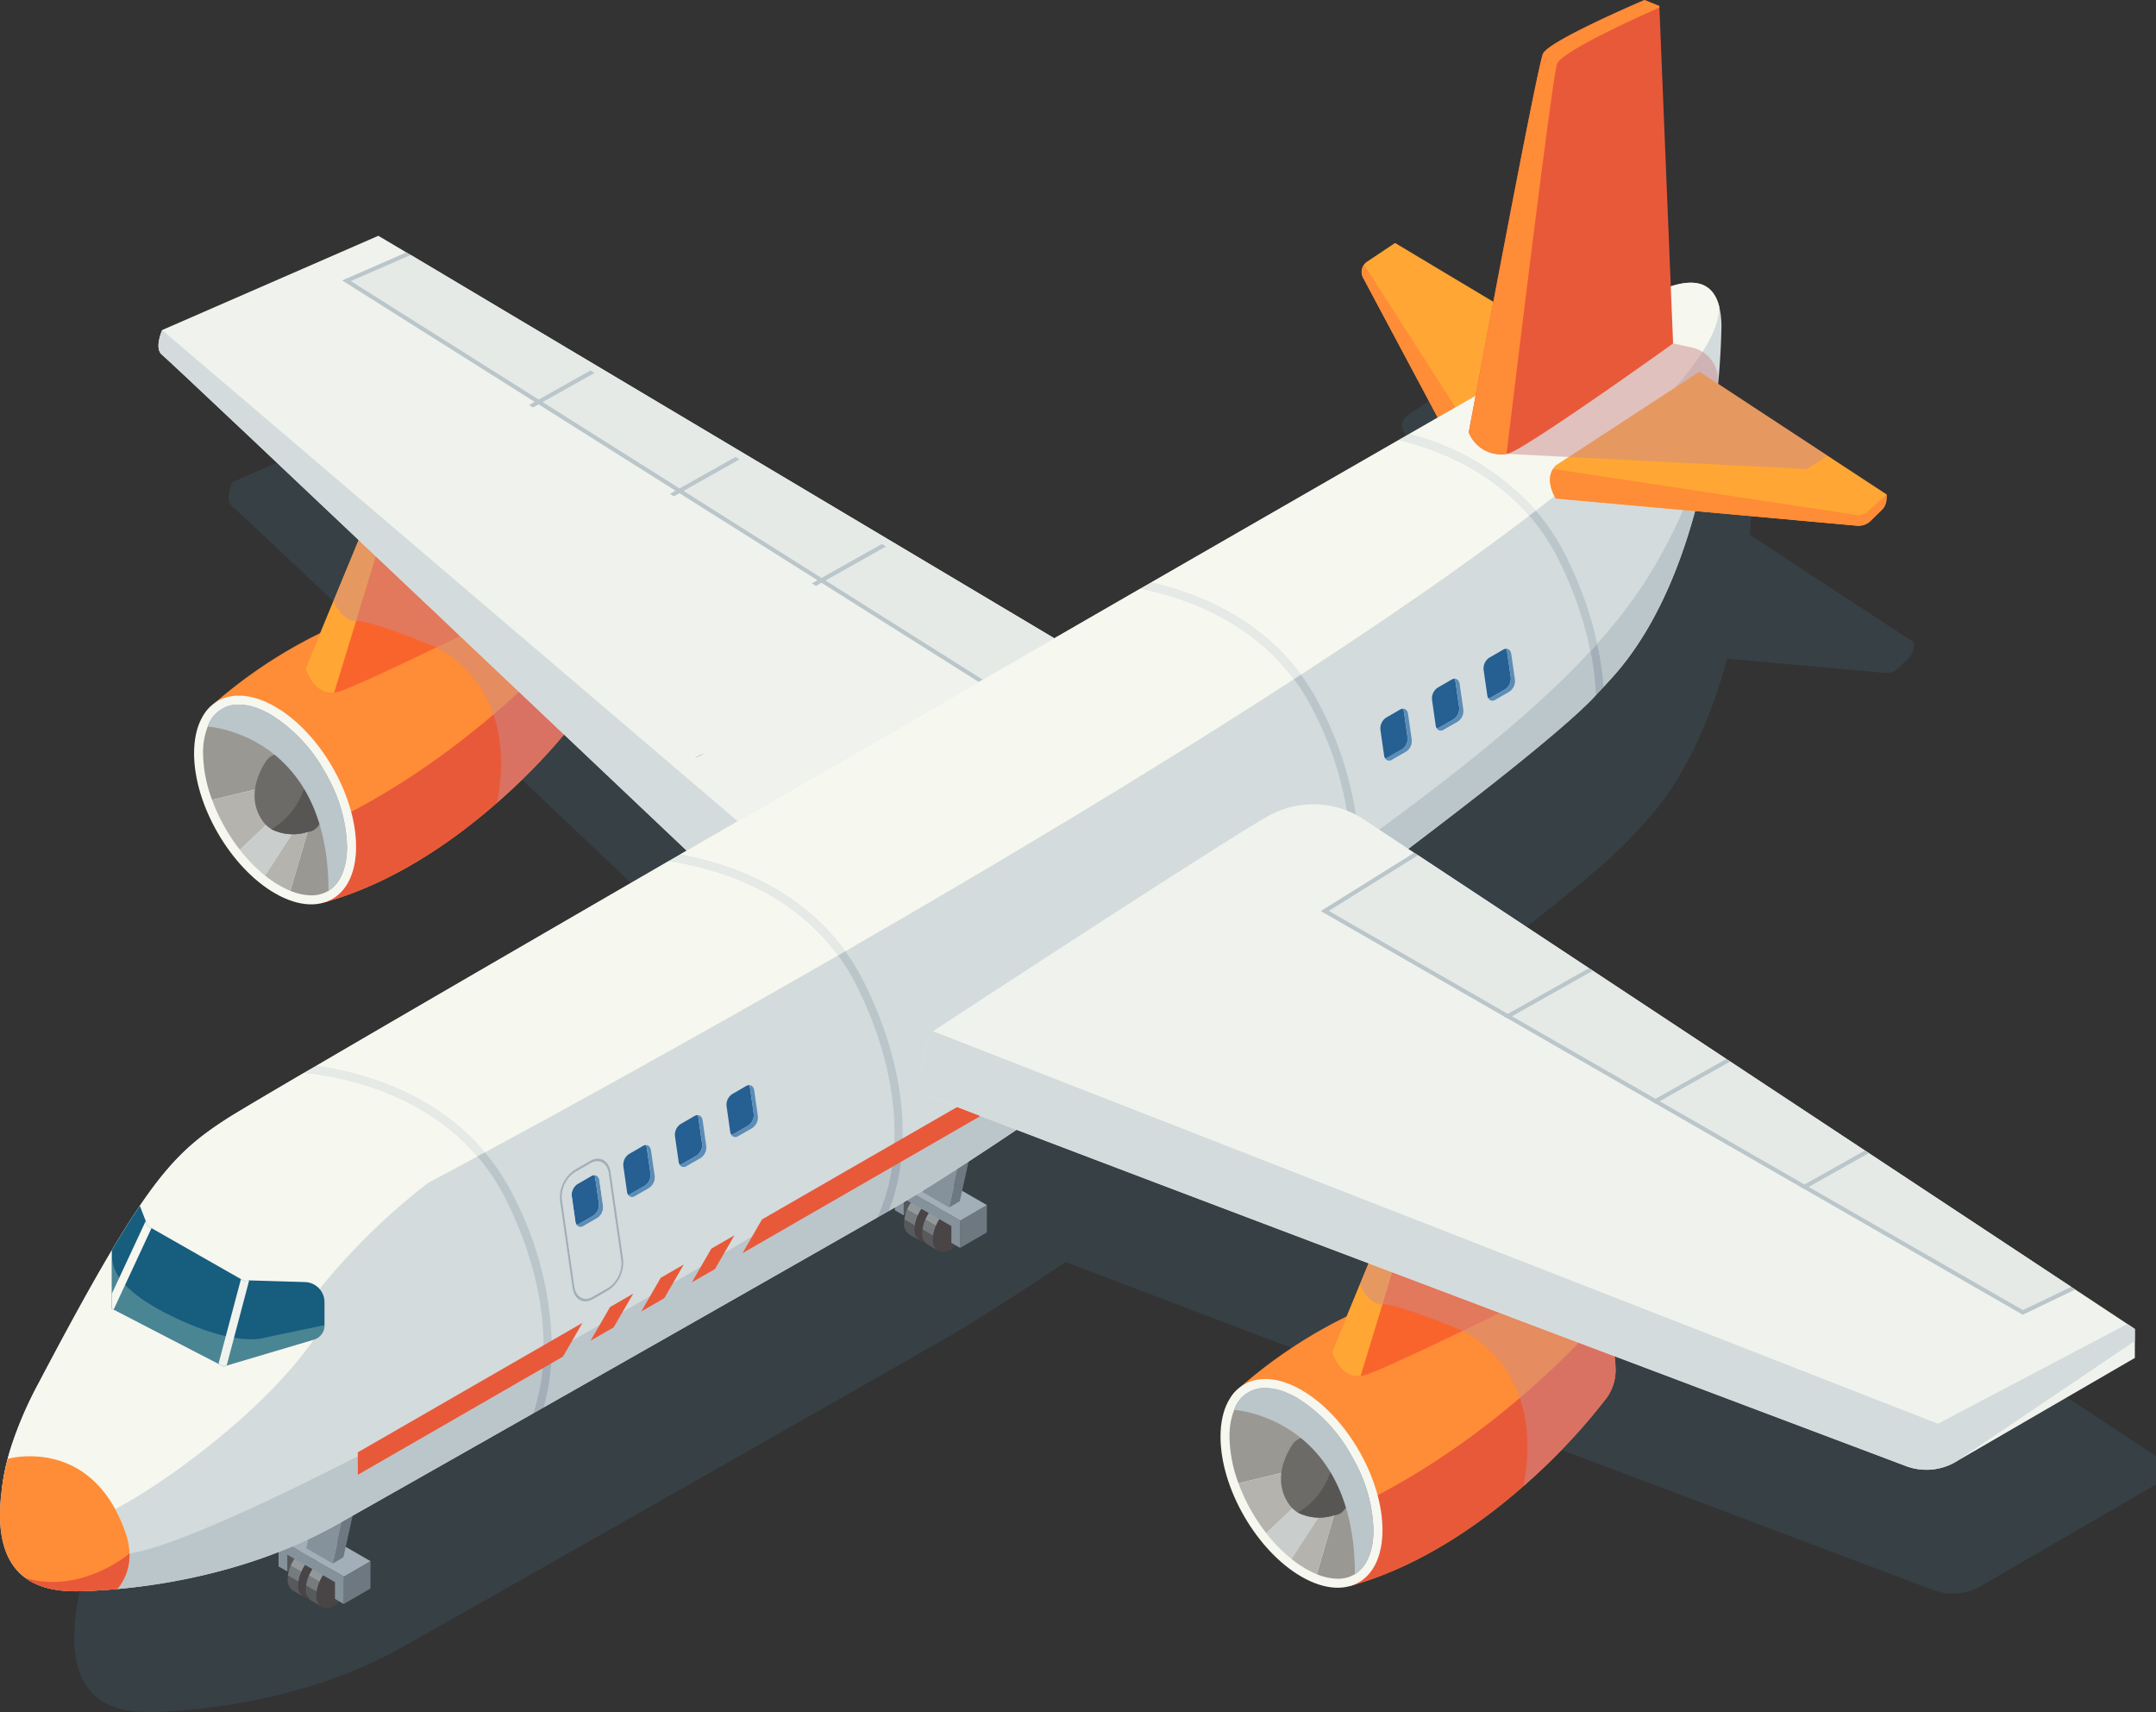 <svg xmlns="http://www.w3.org/2000/svg" width="301.003" height="239.001" viewBox="0 0 301.003 239.001">
  <rect x="0" y="0" width="301.003" height="239.001" fill="#333333" stroke="none"/>
  <g id="Vector_Smart_Object" data-name="Vector Smart Object" transform="translate(-1312.588 -501.883)">
    <g id="Group_196" data-name="Group 196">
      <path id="Path_597" data-name="Path 597" d="M1612.573,704.5l-7.1-4.7-.552-.362-88.916-58.752-.531-.342-.791-.523c12.546-9.521,22.453-17.528,25.526-20.923.36-.386.709-.766,1.058-1.138.329-.352.644-.687.949-1.029,5.677-6.167,9.264-14.643,11.5-22.9l22.029,1.99a2.371,2.371,0,0,0,1.877-.667l1.312-1.285.2-.191a2.1,2.1,0,0,0,.456-.653,2.157,2.157,0,0,0,.192-.79l.027-.674-8.034-5.258-14.916-9.785c.147-1.508.25-2.9.315-4.133.079-1.292.113-2.431.137-3.368A11.221,11.221,0,0,0,1557,566c-1.219-4.889-5.992-2.95-7.448-2.468-.274.092-5.29,2.93-13.549,7.651l-23.125-13.846-3.8,2.537a1.6,1.6,0,0,0-.428.414,1.687,1.687,0,0,0-.127,1.781l10.165,19.043-3.9,2.239c-.463.26-.925.53-1.4.8-10.055,5.778-21.576,12.407-33.728,19.412-.487.28-.97.564-1.456.831-3.851,2.222-7.777,4.485-11.72,6.762l-88.21-52.533-1.627-.968-2.186-1.3L1345.019,569.2s-1.127,2.533,0,3.378c.959.721,55.212,52.13,71.42,67.487l-.925.537q-.766.451-1.524.879c-19.747,11.439-37.079,21.5-48.011,27.89-.555.315-1.1.633-1.614.937-5.677,3.32-9.332,5.494-10.305,6.113-4.478,2.872-7.592,5.381-12.073,11.993-1.161,1.713-2.426,3.7-3.813,6.058-2.72,4.561-5.958,10.458-10.065,18.267a51.984,51.984,0,0,0-3.6,8.352c-.192.609-.36,1.193-.507,1.757s-.236.981-.325,1.4c-.075.345-.147.691-.209,1.026-.027.164-.058.328-.082.485-.041.243-.092.5-.127.735s-.058.451-.079.663c-1.829,14.369,7.9,13.887,12.32,13.661,1.131-.058,2.268-.137,3.433-.239,9.771-.879,20.716-3.569,30.1-8.9,7.335-4.144,16.5-9.347,26.506-15.019.473-.27.959-.55,1.446-.824,14.488-8.222,30.6-17.385,45.369-25.819.541-.315,1.083-.619,1.627-.923,1.374-.786,2.922-1.713,4.615-2.759,3.656-2.256,7.993-5.077,12.761-8.273,14.077,5.381,39.045,14.824,62.955,23.856.4.15.8.3,1.2.451q.786.3,1.572.591c24.512,9.258,47.343,17.863,55.339,20.872a7.91,7.91,0,0,0,6.773-.564l24.4-14.154v-3.942Z" fill="#49768f" opacity="0.2" style="mix-blend-mode: multiply;isolation: isolate"/>
      <g id="Group_195" data-name="Group 195">
        <g id="Group_101" data-name="Group 101">
          <g id="Group_100" data-name="Group 100">
            <g id="Group_97" data-name="Group 97">
              <path id="Path_598" data-name="Path 598" d="M1394.832,597.414a6.631,6.631,0,0,1-1.206,4.164,85.712,85.712,0,0,1-11.651,12.369c-6.2,5.439-14.522,11.224-24.1,13.914,0,0-3.412-3.395-7.2-7.829-5.762-6.776-12.357-15.983-8.932-19.285a68.019,68.019,0,0,1,15.564-10.492c1.261-.66,2.58-1.285,3.943-1.894a67.148,67.148,0,0,1,21.477-5.774,6.875,6.875,0,0,1,4.132,1.05c.127.068.243.15.36.219a17.079,17.079,0,0,1,5.752,6.581A15.706,15.706,0,0,1,1394.832,597.414Z" fill="#ff8c36"/>
              <path id="Path_599" data-name="Path 599" d="M1394.832,597.417a6.649,6.649,0,0,1-1.209,4.168s-14.906,20.4-35.749,26.273c0,0-3.422-3.391-7.2-7.829,21.347-7.579,37.1-23.737,42.3-29.59A15.758,15.758,0,0,1,1394.832,597.417Z" fill="#e8593a"/>
              <path id="Path_600" data-name="Path 600" d="M1362.3,620.074c0,3.289-1.055,5.679-2.8,6.968-2.073,1.535-5.115,1.508-8.513-.448-6.242-3.6-11.305-12.352-11.305-19.545,0-3.9,1.49-6.554,3.851-7.579,1.99-.868,4.6-.585,7.455,1.06C1357.24,604.129,1362.3,612.881,1362.3,620.074Z" fill="#f6f7ef"/>
              <path id="Path_601" data-name="Path 601" d="M1361.039,620.07c0,2.752-.809,4.872-2.282,5.962a3.446,3.446,0,0,1-.308.205,4.528,4.528,0,0,1-2.405.636,7.717,7.717,0,0,1-2.915-.636l2.4-8.222a3.438,3.438,0,0,1-1.74-.38c-.113-.058-.233-.12-.353-.185a7.78,7.78,0,0,1-2.12-1.887,9.961,9.961,0,0,1-1.881-3.757l-5.92,1.419-1.316.318a19.083,19.083,0,0,1-1.261-6.5,9.933,9.933,0,0,1,.651-3.733,4.443,4.443,0,0,1,4.354-3.063,7.678,7.678,0,0,1,2.823.6,11.142,11.142,0,0,1,1.593.773,21.72,21.72,0,0,1,7.465,7.812c.045.075.086.15.137.232.2.335.329.581.452.834A21.138,21.138,0,0,1,1361.039,620.07Z" fill="#9a9893"/>
              <path id="Path_602" data-name="Path 602" d="M1351.316,615.564l-5.238,4.951c-.065-.086-.127-.161-.185-.243a25.63,25.63,0,0,1-3.693-6.728l1.316-.318,5.92-1.419A9.961,9.961,0,0,0,1351.316,615.564Z" fill="#b5b3ad"/>
              <path id="Path_603" data-name="Path 603" d="M1353.79,617.636l-4.2,6.475a21.385,21.385,0,0,1-3.515-3.6l5.238-4.951a7.78,7.78,0,0,0,2.12,1.887C1353.557,617.517,1353.677,617.578,1353.79,617.636Z" fill="#c9cdcb"/>
              <path id="Path_604" data-name="Path 604" d="M1355.53,618.016l-2.4,8.222a11.067,11.067,0,0,1-1.507-.732,15.513,15.513,0,0,1-2.028-1.395l4.2-6.475A3.438,3.438,0,0,0,1355.53,618.016Z" fill="#b5b3ad"/>
              <path id="Path_605" data-name="Path 605" d="M1357.661,615.011a2.974,2.974,0,0,1-1.189,2.694,2.013,2.013,0,0,1-.887.3,6.684,6.684,0,0,1-5.1-.366,4.234,4.234,0,0,1-1.36-1.344c-2.193-3.371-.188-6.957.562-8.082a1.856,1.856,0,0,1,.2-.28c.819-.944,2.1-1.056,3.559-.215a7.778,7.778,0,0,1,2.093,1.846c.175.219.339.444.493.68a6.245,6.245,0,0,1,.36.544,10.411,10.411,0,0,1,.774,1.631A7.665,7.665,0,0,1,1357.661,615.011Z" fill="#6d6b68"/>
              <path id="Path_606" data-name="Path 606" d="M1357.661,615.011a2.974,2.974,0,0,1-1.189,2.694,2.013,2.013,0,0,1-.887.3,6.684,6.684,0,0,1-5.1-.366,10.413,10.413,0,0,0,5.05-8.068,7.568,7.568,0,0,1,.493.674,6.245,6.245,0,0,1,.36.544,10.411,10.411,0,0,1,.774,1.631A7.665,7.665,0,0,1,1357.661,615.011Z" fill="#585654"/>
              <path id="Path_607" data-name="Path 607" d="M1361.039,620.07c0,2.752-.809,4.872-2.282,5.962a3.446,3.446,0,0,1-.308.205c-.021-21.935-16.859-22.926-16.859-22.926a4.443,4.443,0,0,1,4.354-3.063,7.678,7.678,0,0,1,2.823.6,11.142,11.142,0,0,1,1.593.773,21.72,21.72,0,0,1,7.465,7.812c.045.075.086.15.137.232.2.335.329.581.452.834A21.138,21.138,0,0,1,1361.039,620.07Z" fill="#bbc6cb" style="mix-blend-mode: multiply;isolation: isolate"/>
            </g>
            <g id="Group_99" data-name="Group 99">
              <g id="Group_98" data-name="Group 98">
                <path id="Path_608" data-name="Path 608" d="M1387.275,585.541s-6.852,3.409-13.758,6.721c-6.019,2.9-12.093,5.73-13.69,6.188a4.826,4.826,0,0,1-.579.116c-2.974.369-4-3.337-4-3.337l2.059-4.974,1.84-4.461,4.512-10.923,3.4-1.88,15.749-8.65,3.69-2.034.13,3.88.589,17.668Z" fill="#f9642d"/>
                <path id="Path_609" data-name="Path 609" d="M1367.065,572.99l-7.821,25.573c-2.974.376-4-3.333-4-3.333l8.411-20.362Z" fill="#ffa634"/>
              </g>
            </g>
          </g>
          <path id="Path_610" data-name="Path 610" d="M1394.832,597.414a6.631,6.631,0,0,1-1.206,4.164,85.712,85.712,0,0,1-11.651,12.369c3.251-16.595-8.459-21.685-8.459-21.685s-9.257-3.856-11.213-3.7a1.91,1.91,0,0,1-1.055-.205,5.528,5.528,0,0,1-2.1-2.567l4.512-10.923,3.4-1.88,15.749-8.65c1.144.533,2.443,1.156,3.82,1.846l.589,17.668a17.079,17.079,0,0,1,5.752,6.581A15.706,15.706,0,0,1,1394.832,597.414Z" fill="#cc8c8c" opacity="0.5" style="mix-blend-mode: multiply;isolation: isolate"/>
        </g>
        <g id="Group_102" data-name="Group 102">
          <path id="Path_611" data-name="Path 611" d="M1469.448,596.747,1441.1,618.4l-18.747,4.444-9.243,2.195s-76.734-72.749-77.888-73.617,0-3.463,0-3.463L1365.41,534.8l2.244,1.33,1.668.991,98.947,58.93.671.4Z" fill="#f0f3ed"/>
          <path id="Path_612" data-name="Path 612" d="M1422.459,622.4l-.1.451-9.246,2.195s-76.73-72.749-77.888-73.617,0-3.463,0-3.463Z" fill="#d3dbdc"/>
          <path id="Path_613" data-name="Path 613" d="M1468.941,596.449l-14,4.239-35.374-22.312-.567-.356-19.266-12.149-.556-.347-19.1-12.054-.556-.347-19.173-12.092,8.98-3.914L1388.09,548.3l.58.347,19.683,11.72.567.334,19.855,11.827.58.347,38.915,23.175Z" fill="#bbc6cb"/>
          <path id="Path_614" data-name="Path 614" d="M1468.27,596.046l-13.249,4.018-93.451-58.94,8.359-3.646Z" fill="#e5eae7"/>
        </g>
        <path id="Path_615" data-name="Path 615" d="M1535.329,552.546l-16.907,10.321-2.765,1.7-12.765-23.914a1.728,1.728,0,0,1,.13-1.826,1.67,1.67,0,0,1,.439-.424l3.9-2.6Z" fill="#ffa634"/>
        <path id="Path_616" data-name="Path 616" d="M1518.422,562.867l-2.765,1.7-12.765-23.914a1.728,1.728,0,0,1,.13-1.826Z" fill="#ff8c36"/>
        <g id="Group_122" data-name="Group 122">
          <g id="Group_116" data-name="Group 116">
            <g id="Group_103" data-name="Group 103">
              <path id="Path_617" data-name="Path 617" d="M1352.705,718.921l3.726-2.159-.006,2.335-3.726,2.162Z" fill="#55575d"/>
            </g>
            <g id="Group_112" data-name="Group 112">
              <g id="Group_107" data-name="Group 107">
                <g id="Group_106" data-name="Group 106" style="isolation: isolate">
                  <g id="Group_104" data-name="Group 104" style="isolation: isolate">
                    <path id="Path_618" data-name="Path 618" d="M1354.239,723.175a4,4,0,0,1,.034-.492l-1.494-.865a4.883,4.883,0,0,0-.031.5,1.771,1.771,0,0,0,.74,1.621l1.49.862A1.76,1.76,0,0,1,1354.239,723.175Z" fill="#58595a"/>
                    <path id="Path_619" data-name="Path 619" d="M1353.17,720.453c-.031.075-.065.15-.092.226s-.058.157-.086.239-.055.171-.079.256-.051.195-.069.291c-.027.12-.048.236-.065.352l1.494.865a3.137,3.137,0,0,1,.062-.352c.021-.1.045-.195.068-.287s.051-.174.079-.26.058-.157.086-.239l.093-.226Z" fill="#767b7d"/>
                    <path id="Path_620" data-name="Path 620" d="M1353.776,719.376c-.051.072-.1.144-.147.219l-.13.212c-.041.072-.082.14-.12.215s-.072.14-.109.212l-.1.219,1.49.865c.034-.075.065-.147.1-.219s.072-.144.11-.215.079-.14.12-.212.086-.144.13-.212.1-.15.147-.219Z" fill="#93999b"/>
                    <path id="Path_621" data-name="Path 621" d="M1355.273,717.951a4.184,4.184,0,0,0-.846.653c-.1.092-.188.191-.277.294-.072.079-.137.164-.206.25s-.113.154-.168.229l1.49.865c.055-.079.11-.154.168-.229s.134-.168.205-.25c.089-.1.182-.2.278-.294a4.061,4.061,0,0,1,.846-.653Z" fill="#767b7d"/>
                    <path id="Path_622" data-name="Path 622" d="M1357.181,718.614c.062-.021.12-.041.178-.058a3.111,3.111,0,0,1,.589-.085,1.463,1.463,0,0,1,.223.024,1.7,1.7,0,0,1,.394.144l-1.49-.865a5.185,5.185,0,0,0-1.384-.021,3.852,3.852,0,0,0-.418.2l1.49.865a2.8,2.8,0,0,1,.319-.161Z" fill="#58595a"/>
                  </g>
                  <g id="Group_105" data-name="Group 105">
                    <path id="Path_623" data-name="Path 623" d="M1356.763,718.816c1.4-.8,2.535-.161,2.539,1.443a5.543,5.543,0,0,1-2.521,4.362c-1.4.807-2.535.157-2.542-1.446A5.55,5.55,0,0,1,1356.763,718.816Z" fill="#494445"/>
                  </g>
                </g>
              </g>
              <g id="Group_111" data-name="Group 111">
                <g id="Group_110" data-name="Group 110" style="isolation: isolate">
                  <g id="Group_108" data-name="Group 108" style="isolation: isolate">
                    <path id="Path_624" data-name="Path 624" d="M1356.781,724.573a4.08,4.08,0,0,1,.031-.5l-1.49-.865a4.049,4.049,0,0,0-.034.5,1.771,1.771,0,0,0,.74,1.621l1.49.862A1.756,1.756,0,0,1,1356.781,724.573Z" fill="#58595a"/>
                    <path id="Path_625" data-name="Path 625" d="M1355.708,721.848c-.031.075-.062.15-.092.229s-.058.157-.086.239-.055.167-.079.253-.048.195-.068.291a3.137,3.137,0,0,0-.062.352l1.49.865a3.08,3.08,0,0,1,.062-.349c.021-.1.045-.2.068-.291s.051-.174.082-.26.055-.161.082-.239.062-.15.1-.226Z" fill="#767b7d"/>
                    <path id="Path_626" data-name="Path 626" d="M1356.315,720.771c-.051.072-.1.144-.147.219s-.089.14-.13.212-.082.144-.12.215-.072.144-.106.215-.069.144-.1.215l1.494.865c.031-.072.065-.147.1-.219s.068-.144.106-.215l.12-.212c.041-.068.086-.144.13-.212s.1-.147.147-.219Z" fill="#93999b"/>
                    <path id="Path_627" data-name="Path 627" d="M1357.812,719.345a4.312,4.312,0,0,0-.846.653c-.1.1-.188.191-.277.3-.068.079-.137.164-.205.25s-.113.15-.168.226l1.49.865c.055-.075.11-.154.168-.229s.137-.168.206-.25c.089-.1.182-.2.277-.294a4.184,4.184,0,0,1,.846-.653Z" fill="#767b7d"/>
                    <path id="Path_628" data-name="Path 628" d="M1359.72,720.012c.062-.024.12-.044.178-.062a2.767,2.767,0,0,1,.589-.085,1.168,1.168,0,0,1,.226.024,1.822,1.822,0,0,1,.391.144l-1.49-.862a5.166,5.166,0,0,0-1.384-.024,3.877,3.877,0,0,0-.418.2l1.49.865a3.408,3.408,0,0,1,.319-.157C1359.655,720.036,1359.686,720.026,1359.72,720.012Z" fill="#58595a"/>
                  </g>
                  <g id="Group_109" data-name="Group 109">
                    <path id="Path_629" data-name="Path 629" d="M1359.3,720.21c1.4-.807,2.535-.164,2.542,1.443a5.551,5.551,0,0,1-2.525,4.362c-1.4.807-2.535.161-2.539-1.443A5.534,5.534,0,0,1,1359.3,720.21Z" fill="#494445"/>
                  </g>
                </g>
              </g>
            </g>
            <g id="Group_113" data-name="Group 113">
              <path id="Path_630" data-name="Path 630" d="M1360.589,721.984l3.726-2.162-.011,3.816-3.726,2.162Z" fill="#6d7881"/>
            </g>
            <g id="Group_114" data-name="Group 114">
              <path id="Path_631" data-name="Path 631" d="M1351.488,716.74l3.726-2.162,9.1,5.244-3.726,2.162Z" fill="#a2afb8"/>
            </g>
            <g id="Group_115" data-name="Group 115">
              <path id="Path_632" data-name="Path 632" d="M1360.589,721.984l-.011,3.816-1.225-.706.006-2.339-6.653-3.835-.006,2.338-1.222-.7.011-3.816Z" fill="#85929c"/>
            </g>
          </g>
          <g id="Group_121" data-name="Group 121">
            <g id="Group_120" data-name="Group 120" style="isolation: isolate">
              <g id="Group_117" data-name="Group 117">
                <path id="Path_633" data-name="Path 633" d="M1358.384,704.27l1.49-.863,3.7,2.133-1.492.864Z" fill="#a2afb8"/>
              </g>
              <g id="Group_118" data-name="Group 118">
                <path id="Path_634" data-name="Path 634" d="M1362.086,706.4l1.492-.864-3.046,13.747-1.491.866Z" fill="#6d7881"/>
              </g>
              <g id="Group_119" data-name="Group 119">
                <path id="Path_635" data-name="Path 635" d="M1358.384,704.27l3.7,2.134-3.044,13.749-3.7-2.137Z" fill="#85929c"/>
              </g>
            </g>
          </g>
        </g>
        <g id="Group_141" data-name="Group 141">
          <g id="Group_135" data-name="Group 135">
            <g id="Group_123" data-name="Group 123">
              <path id="Path_636" data-name="Path 636" d="M1438.762,669.212l3.726-2.159-.006,2.335-3.726,2.162Z" fill="#55575d"/>
            </g>
            <g id="Group_127" data-name="Group 127">
              <g id="Group_126" data-name="Group 126" style="isolation: isolate">
                <g id="Group_124" data-name="Group 124" style="isolation: isolate">
                  <path id="Path_637" data-name="Path 637" d="M1440.3,673.465a4.082,4.082,0,0,1,.031-.5l-1.49-.862a3.462,3.462,0,0,0-.031.5,1.76,1.76,0,0,0,.737,1.617l1.49.865A1.766,1.766,0,0,1,1440.3,673.465Z" fill="#58595a"/>
                  <path id="Path_638" data-name="Path 638" d="M1439.225,670.744c-.031.075-.062.15-.089.226s-.062.157-.089.239-.052.171-.079.256-.048.195-.072.291c-.021.12-.041.236-.058.352l1.49.862q.026-.174.062-.349c.021-.1.045-.195.072-.291s.048-.171.079-.256a2.507,2.507,0,0,1,.086-.239c.027-.079.058-.154.089-.226Z" fill="#767b7d"/>
                  <path id="Path_639" data-name="Path 639" d="M1439.832,669.664c-.048.075-.1.147-.144.222s-.089.14-.133.212-.079.14-.117.212-.075.144-.11.215l-.1.219,1.49.865c.034-.075.068-.147.1-.219s.072-.144.11-.215.075-.14.117-.212l.134-.215c.045-.075.1-.147.144-.215Z" fill="#93999b"/>
                  <path id="Path_640" data-name="Path 640" d="M1441.329,668.241a4.283,4.283,0,0,0-.846.653c-.093.092-.188.191-.278.294-.068.079-.137.164-.206.25s-.113.15-.168.226l1.49.868c.055-.079.113-.154.168-.229s.137-.167.209-.25c.086-.1.182-.2.274-.294a4.3,4.3,0,0,1,.846-.656Z" fill="#767b7d"/>
                  <path id="Path_641" data-name="Path 641" d="M1443.237,668.9a1.853,1.853,0,0,1,.182-.058,3.1,3.1,0,0,1,.586-.085c.1,0,.164.014.226.021a1.714,1.714,0,0,1,.391.147l-1.49-.865a5.19,5.19,0,0,0-1.384-.021,3.305,3.305,0,0,0-.418.2l1.49.862a3.405,3.405,0,0,1,.319-.157Z" fill="#58595a"/>
                </g>
                <g id="Group_125" data-name="Group 125">
                  <path id="Path_642" data-name="Path 642" d="M1442.819,669.1c1.4-.8,2.539-.161,2.542,1.446a5.556,5.556,0,0,1-2.525,4.362c-1.4.8-2.535.157-2.539-1.446A5.539,5.539,0,0,1,1442.819,669.1Z" fill="#494445"/>
                </g>
              </g>
            </g>
            <g id="Group_131" data-name="Group 131">
              <g id="Group_130" data-name="Group 130" style="isolation: isolate">
                <g id="Group_128" data-name="Group 128" style="isolation: isolate">
                  <path id="Path_643" data-name="Path 643" d="M1442.836,674.863a4.062,4.062,0,0,1,.031-.5l-1.49-.868a4.137,4.137,0,0,0-.031.5,1.768,1.768,0,0,0,.74,1.621l1.49.862A1.754,1.754,0,0,1,1442.836,674.863Z" fill="#58595a"/>
                  <path id="Path_644" data-name="Path 644" d="M1441.767,672.139q-.051.113-.093.226a2.5,2.5,0,0,0-.086.243c-.031.082-.055.168-.079.253s-.051.195-.072.291c-.024.116-.045.236-.062.349l1.49.868c.017-.116.038-.232.062-.352.021-.1.045-.195.072-.287s.048-.174.079-.26.055-.161.086-.239.058-.15.093-.226Z" fill="#767b7d"/>
                  <path id="Path_645" data-name="Path 645" d="M1442.37,671.062c-.048.072-.1.144-.144.215s-.089.144-.134.215-.079.144-.116.212-.075.144-.11.219-.068.144-.1.215l1.49.865.1-.219c.034-.072.072-.144.11-.215s.075-.14.116-.212.089-.144.134-.212.1-.147.147-.222Z" fill="#93999b"/>
                  <path id="Path_646" data-name="Path 646" d="M1443.867,669.636a4.384,4.384,0,0,0-.846.653c-.093.1-.188.191-.277.3-.069.079-.137.161-.206.25-.055.072-.113.15-.168.226l1.494.862c.051-.075.11-.15.165-.226s.137-.167.209-.25c.089-.1.182-.2.274-.294a4.28,4.28,0,0,1,.846-.653Z" fill="#767b7d"/>
                  <path id="Path_647" data-name="Path 647" d="M1445.779,670.3a1.834,1.834,0,0,1,.178-.061,2.754,2.754,0,0,1,.586-.086,1.168,1.168,0,0,1,.226.024,1.819,1.819,0,0,1,.391.144l-1.487-.865a5.241,5.241,0,0,0-1.387-.021,3.865,3.865,0,0,0-.418.2l1.49.865a2.137,2.137,0,0,1,.322-.157Z" fill="#58595a"/>
                </g>
                <g id="Group_129" data-name="Group 129">
                  <path id="Path_648" data-name="Path 648" d="M1445.358,670.5c1.4-.807,2.539-.164,2.542,1.443a5.55,5.55,0,0,1-2.525,4.362c-1.4.807-2.535.161-2.539-1.443A5.546,5.546,0,0,1,1445.358,670.5Z" fill="#494445"/>
                </g>
              </g>
            </g>
            <g id="Group_132" data-name="Group 132">
              <path id="Path_649" data-name="Path 649" d="M1446.646,672.274l3.726-2.162-.011,3.816-3.726,2.162Z" fill="#6d7881"/>
            </g>
            <g id="Group_133" data-name="Group 133">
              <path id="Path_650" data-name="Path 650" d="M1437.543,667.031l3.728-2.162,9.1,5.244-3.726,2.162Z" fill="#a2afb8"/>
            </g>
            <g id="Group_134" data-name="Group 134">
              <path id="Path_651" data-name="Path 651" d="M1446.646,672.274l-.011,3.816-1.225-.706.006-2.338-6.654-3.835-.006,2.338-1.222-.7.01-3.816Z" fill="#85929c"/>
            </g>
          </g>
          <g id="Group_140" data-name="Group 140">
            <g id="Group_139" data-name="Group 139" style="isolation: isolate">
              <g id="Group_136" data-name="Group 136">
                <path id="Path_652" data-name="Path 652" d="M1444.44,654.561l1.49-.863,3.7,2.133-1.491.864Z" fill="#a2afb8"/>
              </g>
              <g id="Group_137" data-name="Group 137">
                <path id="Path_653" data-name="Path 653" d="M1448.143,656.694l1.491-.864-3.044,13.746-1.49.863Z" fill="#6d7881"/>
              </g>
              <g id="Group_138" data-name="Group 138">
                <path id="Path_654" data-name="Path 654" d="M1444.44,654.561l3.7,2.134L1445.1,670.44l-3.7-2.133Z" fill="#85929c"/>
              </g>
            </g>
          </g>
        </g>
        <path id="Path_655" data-name="Path 655" d="M1552.917,547.79c-.024.957-.058,2.123-.137,3.45-.072,1.268-.175,2.691-.325,4.239-.291,2.92-.73,6.27-1.4,9.815-.082.451-.171.9-.264,1.35-.428,2.147-.939,4.352-1.552,6.581-2.292,8.465-5.971,17.159-11.792,23.487-.312.349-.637.694-.969,1.053-.363.383-.719.773-1.089,1.166-8.493,9.4-67.936,53.108-93.949,69.159-1.734,1.073-3.323,2.017-4.735,2.827-.552.315-1.11.626-1.665.947-15.146,8.65-31.669,18.048-46.527,26.479-.5.277-1,.568-1.483.844-10.264,5.819-19.658,11.152-27.181,15.4-9.627,5.463-20.85,8.222-30.871,9.125-1.192.1-2.36.181-3.508.243-4.546.229-14.522.725-12.648-14.007.024-.222.048-.451.082-.684a32.424,32.424,0,0,1,.764-3.73c.151-.588.325-1.19.521-1.812a53.154,53.154,0,0,1,3.693-8.568c4.21-8,7.53-14.051,10.319-18.732,1.425-2.41,2.72-4.458,3.912-6.212,4.594-6.779,7.787-9.354,12.381-12.3,1-.636,4.745-2.865,10.566-6.27.531-.315,1.086-.636,1.655-.957,11.213-6.561,28.987-16.875,49.237-28.6q.781-.436,1.559-.9c20.415-11.8,43.221-24.978,64.294-37.128.5-.277.993-.564,1.49-.855,12.464-7.18,24.279-13.979,34.588-19.9.486-.277.963-.557,1.435-.82,20.83-11.976,35.177-20.164,35.653-20.325,1.49-.5,6.386-2.482,7.636,2.53A11.358,11.358,0,0,1,1552.917,547.79Z" fill="#d3dbdc"/>
        <path id="Path_656" data-name="Path 656" d="M1330.665,718.747c7.832-1.179,30.271-12.137,57.775-27.47a28.57,28.57,0,0,1-1.411,7.911c-10.264,5.819-19.658,11.152-27.181,15.4-9.627,5.463-20.85,8.222-30.871,9.125A7.354,7.354,0,0,0,1330.665,718.747Z" fill="#bbc6cb"/>
        <path id="Path_657" data-name="Path 657" d="M1437.375,662.559a27.787,27.787,0,0,1-1.62,7.6c-.219.591-.449,1.156-.716,1.709-15.146,8.65-31.669,18.048-46.527,26.479a31.047,31.047,0,0,0,1.12-7.727C1404.606,682.238,1421.037,672.607,1437.375,662.559Z" fill="#bbc6cb"/>
        <path id="Path_658" data-name="Path 658" d="M1501.217,620.549a33.135,33.135,0,0,1-.336,5.911c-20.542,15.323-45.085,32.735-59.443,41.631-1.734,1.073-3.323,2.017-4.735,2.827.048-.116.1-.243.141-.359a29.314,29.314,0,0,0,1.723-8.742c18.109-11.128,36.068-22.735,51.817-33.638Q1496.165,624.18,1501.217,620.549Z" fill="#bbc6cb"/>
        <path id="Path_659" data-name="Path 659" d="M1534.623,592.778a38.263,38.263,0,0,1,.764,6.154c-3.625,4.051-17,14.793-33.221,26.557a32.565,32.565,0,0,0,.161-5.747C1517.336,608.918,1527.552,600.433,1534.623,592.778Z" fill="#bbc6cb"/>
        <path id="Path_660" data-name="Path 660" d="M1551.054,565.294c-1.98,10.622-5.934,23.084-13.608,31.419-.312.349-.637.694-.969,1.053a41.707,41.707,0,0,0-.894-6.041c1.483-1.638,2.8-3.241,4-4.824C1546.867,577.291,1549.457,567.684,1551.054,565.294Z" fill="#bbc6cb"/>
        <path id="Path_661" data-name="Path 661" d="M1379.251,663.322c-4.406,2.376-6.907,3.706-6.907,3.706a90.862,90.862,0,0,0-14.824,14.41c-1.213,1.535.7,4.838-1.12,7.446-7.732,11.111-23.769,22.15-29.692,24.612-3.08,1.268-2.5,4.779-5.358,9.193-4.526-2.267-11.549-5.337-7.164-18.964a53.154,53.154,0,0,1,3.693-8.568c4.21-8,7.53-14.051,10.319-18.732,1.425-2.41,2.72-4.458,3.912-6.212,4.594-6.779,7.787-9.354,12.381-12.3,1-.636,4.745-2.865,10.566-6.27C1359.7,652.1,1371.385,654.115,1379.251,663.322Z" fill="#f6f7ef"/>
        <path id="Path_662" data-name="Path 662" d="M1429.6,635.26c-21.083,12.113-39.377,22.137-49.319,27.508-7.349-8.756-18.027-11.33-23.57-12.079,11.213-6.561,28.987-16.875,49.237-28.6C1411.746,622.929,1422.647,625.756,1429.6,635.26Z" fill="#f6f7ef"/>
        <path id="Path_663" data-name="Path 663" d="M1493.231,596.7c-20.134,13.07-42.594,26.455-62.636,37.979-6.643-9.169-16.825-12.38-23.087-13.5,20.415-11.8,43.221-24.978,64.294-37.128C1477.818,585.25,1487.054,588.388,1493.231,596.7Z" fill="#f6f7ef"/>
        <path id="Path_664" data-name="Path 664" d="M1526.1,573.872c-9.164,7-20.1,14.54-31.882,22.195-5.982-8.082-14.718-11.467-20.922-12.865,12.464-7.18,24.279-13.979,34.588-19.9C1513.365,564.635,1520.632,567.544,1526.1,573.872Z" fill="#f6f7ef"/>
        <path id="Path_665" data-name="Path 665" d="M1552.606,544.683c.068,6.338-10.079,16.567-25.595,28.489a35.424,35.424,0,0,0-17.695-10.694c20.83-11.976,35.177-20.164,35.653-20.325C1546.459,541.657,1551.355,539.671,1552.606,544.683Z" fill="#f6f7ef"/>
        <g id="Group_146" data-name="Group 146">
          <g id="Group_142" data-name="Group 142">
            <path id="Path_666" data-name="Path 666" d="M1389.632,690.617a31.047,31.047,0,0,1-1.12,7.727c-.5.277-1,.568-1.483.844a28.57,28.57,0,0,0,1.411-7.911C1388.833,691.058,1389.241,690.836,1389.632,690.617Z" fill="#a2afb8"/>
            <path id="Path_667" data-name="Path 667" d="M1380.282,662.768c-.36.195-.706.379-1.031.554-7.866-9.207-19.555-11.224-24.194-11.675.531-.315,1.086-.636,1.655-.957C1362.255,651.438,1372.934,654.012,1380.282,662.768Z" fill="#e5eae7"/>
            <path id="Path_668" data-name="Path 668" d="M1388.439,691.277c.3-6.838-1.48-14.482-5.242-21.986a29.518,29.518,0,0,0-3.947-5.969c.325-.174.672-.359,1.031-.554a29.432,29.432,0,0,1,3.957,6,47.1,47.1,0,0,1,5.392,21.846C1389.241,690.836,1388.833,691.058,1388.439,691.277Z" fill="#bbc6cb"/>
          </g>
          <g id="Group_143" data-name="Group 143">
            <path id="Path_669" data-name="Path 669" d="M1438.567,661.817a29.314,29.314,0,0,1-1.723,8.742c-.045.116-.093.243-.141.359-.552.315-1.11.626-1.665.947.267-.554.5-1.118.716-1.709a27.787,27.787,0,0,0,1.62-7.6C1437.783,662.317,1438.173,662.074,1438.567,661.817Z" fill="#a2afb8"/>
            <path id="Path_670" data-name="Path 670" d="M1430.6,634.682c-.336.208-.671.393-.994.578-6.955-9.5-17.856-12.332-23.652-13.173q.781-.436,1.559-.9C1413.771,622.3,1423.952,625.513,1430.6,634.682Z" fill="#e5eae7"/>
            <path id="Path_671" data-name="Path 671" d="M1438.567,661.817c-.394.256-.785.5-1.192.742.534-7.115-1.237-15.162-5.194-23.063a29.914,29.914,0,0,0-2.58-4.236c.322-.185.658-.369.994-.578a30.381,30.381,0,0,1,2.614,4.308C1437.111,646.775,1438.937,654.72,1438.567,661.817Z" fill="#bbc6cb"/>
          </g>
          <g id="Group_144" data-name="Group 144">
            <path id="Path_672" data-name="Path 672" d="M1502.166,625.489q-.642.467-1.285.971a33.135,33.135,0,0,0,.336-5.911c.37-.267.74-.53,1.11-.807A32.565,32.565,0,0,1,1502.166,625.489Z" fill="#c74c32"/>
            <path id="Path_673" data-name="Path 673" d="M1494.214,596.067c-.322.222-.647.431-.983.636-6.177-8.315-15.413-11.453-21.429-12.646.5-.277.993-.564,1.49-.855C1479.5,584.6,1488.233,587.985,1494.214,596.067Z" fill="#e5eae7"/>
            <path id="Path_674" data-name="Path 674" d="M1502.327,619.742c-.37.277-.74.54-1.11.807a47.123,47.123,0,0,0-5.266-19.436,29.087,29.087,0,0,0-2.72-4.41c.336-.205.661-.414.983-.636a32.319,32.319,0,0,1,2.768,4.526A48.629,48.629,0,0,1,1502.327,619.742Z" fill="#bbc6cb"/>
          </g>
          <g id="Group_145" data-name="Group 145">
            <path id="Path_675" data-name="Path 675" d="M1536.476,597.766c-.363.383-.719.773-1.089,1.166a38.851,38.851,0,0,0-.764-6.154c.336-.359.661-.708.959-1.053A41.707,41.707,0,0,1,1536.476,597.766Z" fill="#a2afb8"/>
            <path id="Path_676" data-name="Path 676" d="M1527.011,573.171c-.3.243-.613.472-.915.7-5.464-6.328-12.731-9.238-18.216-10.574.486-.277.963-.557,1.435-.82A35.424,35.424,0,0,1,1527.011,573.171Z" fill="#e5eae7"/>
            <path id="Path_677" data-name="Path 677" d="M1535.582,591.725c-.3.345-.624.694-.959,1.053a50.917,50.917,0,0,0-4.488-12.841,29.141,29.141,0,0,0-4.039-6.065c.3-.229.61-.458.915-.7a30.412,30.412,0,0,1,4.152,6.246A52.328,52.328,0,0,1,1535.582,591.725Z" fill="#bbc6cb"/>
          </g>
        </g>
        <g id="Group_148" data-name="Group 148">
          <path id="Path_678" data-name="Path 678" d="M1357.891,683.653v3.241a2.085,2.085,0,0,1-1.494,2l-12.159,3.61-.418.15-.73-.383-14.635-7.576-.257-.123v-8.144c1.425-2.41,2.72-4.458,3.912-6.212l.822,2.113.277.694.531.308,12.487,7.118.487.277.658-.1,7.8.236A2.8,2.8,0,0,1,1357.891,683.653Z" fill="#175d7e"/>
          <path id="Path_679" data-name="Path 679" d="M1357.891,686.877a2.09,2.09,0,0,1-1.494,2.014l-12.159,3.61-.418.15-.73-.383-14.635-7.576-.257-.123V676.9c.072,1.453,0,4.591,8.205,8.636,9.277,4.574,13.2,3.07,13.2,3.07Z" fill="#7eaeab" opacity="0.5"/>
          <g id="Group_147" data-name="Group 147">
            <path id="Path_680" data-name="Path 680" d="M1347.373,680.629l-3.136,11.871-.416.151-.73-.381,3.136-11.824.486.277Z" fill="#f0f3ed"/>
            <path id="Path_681" data-name="Path 681" d="M1333.742,673.33l-5.287,11.364-.254-.126v-2.08l4.732-10.16.278.693Z" fill="#f6f7ef"/>
          </g>
        </g>
        <path id="Path_682" data-name="Path 682" d="M1575.991,570.908l-.034.691a2.185,2.185,0,0,1-.661,1.477l-1.548,1.515a2.4,2.4,0,0,1-1.922.68l-22.587-2.044-19.442-1.754s-1.525-2.321-.391-4.123a2.575,2.575,0,0,1,.391-.5l1.805-1.173,18.25-11.908,2.6,1.709,15.3,10.034Z" fill="#ffa634"/>
        <path id="Path_683" data-name="Path 683" d="M1330.665,718.747a7.354,7.354,0,0,1-1.689,4.968c-1.192.1-2.36.181-3.508.243-2.429.127-6.4.321-9.291-1.768-2.535-1.826-4.224-5.385-3.358-12.239.014-.222.048-.451.082-.684a32.424,32.424,0,0,1,.764-3.73s11.734-3.323,16.455,10.359A9.63,9.63,0,0,1,1330.665,718.747Z" fill="#ff8c36"/>
        <path id="Path_684" data-name="Path 684" d="M1330.665,718.747a7.354,7.354,0,0,1-1.689,4.968c-1.192.1-2.36.181-3.508.243-2.429.127-6.4.321-9.291-1.768C1324.012,724.463,1330.665,718.747,1330.665,718.747Z" fill="#e8593a"/>
        <g id="Group_163" data-name="Group 163">
          <g id="Group_151" data-name="Group 151">
            <g id="Group_149" data-name="Group 149">
              <path id="Path_685" data-name="Path 685" d="M1395.168,666.036a.752.752,0,0,1,.384-.113,1.2,1.2,0,0,1,.137.41l.51,3.552a1.789,1.789,0,0,1-.774,1.7l-1.97,1.138a1.019,1.019,0,0,1-.39.127,1.075,1.075,0,0,1-.141-.414l-.51-3.552a1.814,1.814,0,0,1,.774-1.7Z" fill="#265f91"/>
            </g>
            <g id="Group_150" data-name="Group 150">
              <path id="Path_686" data-name="Path 686" d="M1395.552,665.923c.356-.017.654.263.72.735l.51,3.552a1.806,1.806,0,0,1-.774,1.7l-1.98,1.142a.672.672,0,0,1-.963-.2,1.075,1.075,0,0,1-.141-.414l-.51-3.552.51,3.552a1.075,1.075,0,0,0,.141.414,1.019,1.019,0,0,0,.39-.127l1.97-1.138a1.789,1.789,0,0,0,.774-1.7l-.51-3.552A1.2,1.2,0,0,0,1395.552,665.923Z" fill="#5a8db7"/>
            </g>
          </g>
          <g id="Group_154" data-name="Group 154">
            <g id="Group_152" data-name="Group 152">
              <path id="Path_687" data-name="Path 687" d="M1402.369,661.848a.849.849,0,0,1,.387-.113,1.223,1.223,0,0,1,.137.414l.51,3.552a1.8,1.8,0,0,1-.774,1.7l-1.973,1.135a.932.932,0,0,1-.391.126,1.039,1.039,0,0,1-.137-.41l-.51-3.552a1.827,1.827,0,0,1,.771-1.706Z" fill="#265f91"/>
            </g>
            <g id="Group_153" data-name="Group 153">
              <path id="Path_688" data-name="Path 688" d="M1402.756,661.735c.356-.014.651.267.719.738l.51,3.552a1.8,1.8,0,0,1-.774,1.692l-1.98,1.138a.67.67,0,0,1-.966-.2,1.039,1.039,0,0,1-.137-.41l-.51-3.552.51,3.552a1.039,1.039,0,0,0,.137.41.932.932,0,0,0,.391-.126l1.973-1.135a1.8,1.8,0,0,0,.774-1.7l-.51-3.552A1.223,1.223,0,0,0,1402.756,661.735Z" fill="#5a8db7"/>
            </g>
          </g>
          <g id="Group_157" data-name="Group 157">
            <g id="Group_155" data-name="Group 155">
              <path id="Path_689" data-name="Path 689" d="M1409.574,657.664a.847.847,0,0,1,.384-.113,1.133,1.133,0,0,1,.141.414l.507,3.552a1.781,1.781,0,0,1-.771,1.692l-1.973,1.138a.924.924,0,0,1-.391.123,1.037,1.037,0,0,1-.137-.41l-.51-3.549a1.821,1.821,0,0,1,.771-1.706Z" fill="#265f91"/>
            </g>
            <g id="Group_156" data-name="Group 156">
              <path id="Path_690" data-name="Path 690" d="M1409.958,657.551c.356-.017.654.263.723.735l.507,3.556a1.794,1.794,0,0,1-.771,1.692l-1.98,1.138a.67.67,0,0,1-.966-.2,1.037,1.037,0,0,1-.137-.41l-.51-3.549.51,3.549a1.037,1.037,0,0,0,.137.41.924.924,0,0,0,.391-.123l1.973-1.138a1.781,1.781,0,0,0,.771-1.692l-.507-3.552A1.133,1.133,0,0,0,1409.958,657.551Z" fill="#5a8db7"/>
            </g>
          </g>
          <g id="Group_160" data-name="Group 160">
            <g id="Group_158" data-name="Group 158">
              <path id="Path_691" data-name="Path 691" d="M1416.779,653.479a.77.77,0,0,1,.384-.113,1.135,1.135,0,0,1,.14.41l.507,3.556a1.781,1.781,0,0,1-.771,1.692l-1.973,1.135a.931.931,0,0,1-.391.127,1.057,1.057,0,0,1-.14-.41l-.507-3.552a1.8,1.8,0,0,1,.771-1.7Z" fill="#265f91"/>
            </g>
            <g id="Group_159" data-name="Group 159">
              <path id="Path_692" data-name="Path 692" d="M1417.162,653.366c.36-.017.654.263.723.735l.507,3.552a1.8,1.8,0,0,1-.771,1.7l-1.98,1.138a.67.67,0,0,1-.966-.2,1.057,1.057,0,0,1-.14-.41l-.507-3.552.507,3.552a1.057,1.057,0,0,0,.14.41.931.931,0,0,0,.391-.127l1.973-1.135a1.781,1.781,0,0,0,.771-1.692l-.507-3.556A1.135,1.135,0,0,0,1417.162,653.366Z" fill="#5a8db7"/>
            </g>
          </g>
          <g id="Group_161" data-name="Group 161">
            <path id="Path_693" data-name="Path 693" d="M1394.986,663.947c1.339-.769,2.617-.051,2.85,1.583l1.73,12.065a4.643,4.643,0,0,1-1.994,4.383l-2.2,1.268c-1.336.769-2.617.051-2.85-1.593l-1.73-12.065a4.638,4.638,0,0,1,2-4.373Zm4.306,13.805-1.727-12.055c-.212-1.463-1.343-2.1-2.532-1.415l-2.2,1.272a4.108,4.108,0,0,0-1.768,3.887l1.727,12.055c.212,1.463,1.34,2.092,2.532,1.405l2.2-1.268a4.1,4.1,0,0,0,1.771-3.88Z" fill="#a2afb8"/>
          </g>
          <g id="Group_162" data-name="Group 162">
            <path id="Path_694" data-name="Path 694" d="M1395.034,664.282c1.189-.684,2.319-.048,2.532,1.415l1.727,12.055a4.1,4.1,0,0,1-1.771,3.88l-2.2,1.268c-1.192.687-2.319.058-2.532-1.405l-1.727-12.055a4.108,4.108,0,0,1,1.768-3.887Zm1.747,5.928-.51-3.552c-.065-.472-.363-.752-.72-.735a.752.752,0,0,0-.384.113l-1.98,1.142a1.814,1.814,0,0,0-.774,1.7l.51,3.552a1.075,1.075,0,0,0,.141.414.672.672,0,0,0,.963.2l1.98-1.142a1.806,1.806,0,0,0,.774-1.7Z" fill="#d3dbdc"/>
          </g>
        </g>
        <g id="Group_173" data-name="Group 173">
          <g id="Group_166" data-name="Group 166">
            <g id="Group_164" data-name="Group 164">
              <path id="Path_695" data-name="Path 695" d="M1508.065,600.935a.771.771,0,0,1,.384-.113,1.135,1.135,0,0,1,.14.41l.507,3.552a1.787,1.787,0,0,1-.771,1.7l-1.973,1.135a.932.932,0,0,1-.391.127,1.037,1.037,0,0,1-.137-.41l-.51-3.552a1.82,1.82,0,0,1,.771-1.706Z" fill="#265f91"/>
            </g>
            <g id="Group_165" data-name="Group 165">
              <path id="Path_696" data-name="Path 696" d="M1508.449,600.823c.356-.017.654.263.723.735l.507,3.552a1.788,1.788,0,0,1-.771,1.692l-1.98,1.138a.667.667,0,0,1-.966-.2,1.037,1.037,0,0,1-.137-.41l-.51-3.552.51,3.552a1.037,1.037,0,0,0,.137.41.932.932,0,0,0,.391-.127l1.973-1.135a1.787,1.787,0,0,0,.771-1.7l-.507-3.552A1.135,1.135,0,0,0,1508.449,600.823Z" fill="#5a8db7"/>
            </g>
          </g>
          <g id="Group_169" data-name="Group 169">
            <g id="Group_167" data-name="Group 167">
              <path id="Path_697" data-name="Path 697" d="M1515.27,596.747a.847.847,0,0,1,.384-.113,1.071,1.071,0,0,1,.137.414l.51,3.552a1.774,1.774,0,0,1-.774,1.692l-1.97,1.135a.9.9,0,0,1-.39.126,1.059,1.059,0,0,1-.141-.407l-.507-3.552a1.81,1.81,0,0,1,.771-1.706Z" fill="#265f91"/>
            </g>
            <g id="Group_168" data-name="Group 168">
              <path id="Path_698" data-name="Path 698" d="M1515.654,596.635c.356-.017.654.267.719.735l.51,3.555a1.786,1.786,0,0,1-.774,1.692l-1.98,1.138a.667.667,0,0,1-.963-.2,1.059,1.059,0,0,1-.141-.407l-.507-3.552.507,3.552a1.059,1.059,0,0,0,.141.407.9.9,0,0,0,.39-.126l1.97-1.135a1.774,1.774,0,0,0,.774-1.692l-.51-3.552A1.071,1.071,0,0,0,1515.654,596.635Z" fill="#5a8db7"/>
            </g>
          </g>
          <g id="Group_172" data-name="Group 172">
            <g id="Group_170" data-name="Group 170">
              <path id="Path_699" data-name="Path 699" d="M1522.475,592.563a.761.761,0,0,1,.384-.113,1.2,1.2,0,0,1,.137.414l.51,3.552a1.784,1.784,0,0,1-.774,1.692l-1.97,1.135a.947.947,0,0,1-.391.126,1.057,1.057,0,0,1-.141-.414l-.51-3.549a1.814,1.814,0,0,1,.774-1.7Z" fill="#265f91"/>
            </g>
            <g id="Group_171" data-name="Group 171">
              <path id="Path_700" data-name="Path 700" d="M1522.858,592.45c.356-.017.654.26.719.735l.511,3.552a1.8,1.8,0,0,1-.771,1.7l-1.98,1.138a.669.669,0,0,1-.966-.2,1.057,1.057,0,0,1-.141-.414l-.51-3.549.51,3.549a1.057,1.057,0,0,0,.141.414.947.947,0,0,0,.391-.126l1.97-1.135a1.784,1.784,0,0,0,.774-1.692l-.51-3.552A1.2,1.2,0,0,0,1522.858,592.45Z" fill="#5a8db7"/>
            </g>
          </g>
        </g>
        <path id="Path_701" data-name="Path 701" d="M1575.3,573.076l-1.548,1.511a2.408,2.408,0,0,1-1.922.684l-42.032-3.8s-1.525-2.321-.391-4.123l42.354,6.427a1.9,1.9,0,0,0,1.555-.468l2.676-2.4-.031.687A2.2,2.2,0,0,1,1575.3,573.076Z" fill="#ff8c36"/>
        <g id="Group_177" data-name="Group 177">
          <g id="Group_174" data-name="Group 174">
            <path id="Path_702" data-name="Path 702" d="M1415.853,566l-9.186,5.175-.556-.347,9.175-5.162Z" fill="#bbc6cb"/>
          </g>
          <g id="Group_175" data-name="Group 175">
            <path id="Path_703" data-name="Path 703" d="M1436.288,578.168l-9.788,5.509-.567-.356,9.777-5.5Z" fill="#bbc6cb"/>
          </g>
          <g id="Group_176" data-name="Group 176">
            <path id="Path_704" data-name="Path 704" d="M1395.6,553.943l-8.6,4.825-.555-.344,8.573-4.828Z" fill="#bbc6cb"/>
          </g>
        </g>
        <path id="Path_705" data-name="Path 705" d="M1567.752,565.513l-2.915,1.836-14.046-.7-19.189-.968-8.678-.441,23.248-15.405,2.559.544a4.722,4.722,0,0,1,3.728,5.056C1552.455,555.479,1567.752,565.513,1567.752,565.513Z" fill="#cc8c8c" opacity="0.5" style="mix-blend-mode: multiply;isolation: isolate"/>
        <g id="Group_178" data-name="Group 178">
          <path id="Path_706" data-name="Path 706" d="M1546.172,549.838s-21.011,15.049-23.094,15.378a4.877,4.877,0,0,1-5.433-2.985s9.527-51.039,10.367-52.861,14.176-7.487,14.176-7.487l2.063.834.01.229Z" fill="#e8593a"/>
          <path id="Path_707" data-name="Path 707" d="M1544.26,502.946c-2.6,1.142-13.628,6.1-14.286,7.85-.668,1.788-5.992,45.637-7.047,54.441a4.807,4.807,0,0,1-5.283-3.005s9.527-51.039,10.367-52.861,14.176-7.487,14.176-7.487l2.063.834Z" fill="#ff8c36"/>
        </g>
        <g id="Group_184" data-name="Group 184">
          <g id="Group_179" data-name="Group 179">
            <path id="Path_708" data-name="Path 708" d="M1393.908,686.557l-2.717,4.708-28.643,16.5-.009-3.133Z" fill="#e8593a"/>
          </g>
          <g id="Group_180" data-name="Group 180">
            <path id="Path_709" data-name="Path 709" d="M1400.995,682.475l-2.726,4.708-3.229,1.863,2.718-4.7Z" fill="#e8593a"/>
          </g>
          <g id="Group_181" data-name="Group 181">
            <path id="Path_710" data-name="Path 710" d="M1408.05,678.411l-2.717,4.7-3.213,1.853,2.717-4.705Z" fill="#e8593a"/>
          </g>
          <g id="Group_182" data-name="Group 182">
            <path id="Path_711" data-name="Path 711" d="M1415.128,674.332l-2.717,4.705-3.229,1.862,2.718-4.708Z" fill="#e8593a"/>
          </g>
          <g id="Group_183" data-name="Group 183">
            <path id="Path_712" data-name="Path 712" d="M1449.349,654.617l.008,3.132-33.1,19.072,2.717-4.708Z" fill="#e8593a"/>
          </g>
        </g>
        <g id="Group_194" data-name="Group 194">
          <g id="Group_189" data-name="Group 189">
            <g id="Group_188" data-name="Group 188">
              <g id="Group_185" data-name="Group 185">
                <path id="Path_713" data-name="Path 713" d="M1538.131,692.812a6.635,6.635,0,0,1-1.206,4.168,85.715,85.715,0,0,1-11.652,12.369c-6.2,5.439-14.522,11.224-24.1,13.914,0,0-3.412-3.395-7.2-7.832-5.759-6.776-12.357-15.979-8.931-19.282a67.9,67.9,0,0,1,15.564-10.5c1.261-.66,2.58-1.282,3.943-1.894a67.3,67.3,0,0,1,21.477-5.774,6.856,6.856,0,0,1,4.132,1.053c.127.068.243.147.36.215a17.092,17.092,0,0,1,5.752,6.585A15.717,15.717,0,0,1,1538.131,692.812Z" fill="#ff8c36"/>
                <path id="Path_714" data-name="Path 714" d="M1538.131,692.816a6.648,6.648,0,0,1-1.209,4.167s-14.906,20.407-35.749,26.277c0,0-3.422-3.391-7.2-7.829,21.347-7.58,37.1-23.737,42.3-29.593A15.792,15.792,0,0,1,1538.131,692.816Z" fill="#e8593a"/>
                <path id="Path_715" data-name="Path 715" d="M1505.6,715.475c0,3.286-1.055,5.682-2.792,6.971-2.076,1.532-5.118,1.5-8.517-.455-6.242-3.6-11.306-12.349-11.306-19.545,0-3.9,1.49-6.55,3.851-7.576,1.99-.868,4.6-.588,7.455,1.06C1500.539,699.53,1505.6,708.279,1505.6,715.475Z" fill="#f6f7ef"/>
                <path id="Path_716" data-name="Path 716" d="M1504.341,715.472c0,2.752-.812,4.868-2.285,5.962a3.428,3.428,0,0,1-.308.205,4.567,4.567,0,0,1-2.4.636,7.783,7.783,0,0,1-2.916-.636l2.4-8.226a3.411,3.411,0,0,1-1.737-.376c-.116-.058-.236-.12-.353-.188a7.735,7.735,0,0,1-2.124-1.887,9.911,9.911,0,0,1-1.881-3.75l-5.92,1.415-1.316.318a19.1,19.1,0,0,1-1.261-6.5,9.958,9.958,0,0,1,.651-3.733,4.445,4.445,0,0,1,4.354-3.06,7.772,7.772,0,0,1,2.826.595,11.885,11.885,0,0,1,1.593.773,21.766,21.766,0,0,1,7.462,7.812c.045.075.086.15.137.233.2.338.329.581.456.834A21.205,21.205,0,0,1,1504.341,715.472Z" fill="#9a9893"/>
                <path id="Path_717" data-name="Path 717" d="M1494.615,710.963l-5.242,4.95c-.062-.082-.123-.157-.182-.239a25.781,25.781,0,0,1-3.693-6.728l1.316-.318,5.92-1.415A9.911,9.911,0,0,0,1494.615,710.963Z" fill="#b5b3ad"/>
                <path id="Path_718" data-name="Path 718" d="M1497.092,713.038l-4.2,6.472a21.149,21.149,0,0,1-3.519-3.6l5.242-4.95a7.735,7.735,0,0,0,2.124,1.887C1496.856,712.918,1496.976,712.98,1497.092,713.038Z" fill="#c9cdcb"/>
                <path id="Path_719" data-name="Path 719" d="M1498.829,713.414l-2.4,8.226a11.7,11.7,0,0,1-1.507-.732,15.772,15.772,0,0,1-2.028-1.4l4.2-6.472A3.411,3.411,0,0,0,1498.829,713.414Z" fill="#b5b3ad"/>
                <path id="Path_720" data-name="Path 720" d="M1500.96,710.412a2.982,2.982,0,0,1-1.189,2.694,2.008,2.008,0,0,1-.887.294,6.666,6.666,0,0,1-5.1-.362,4.279,4.279,0,0,1-1.36-1.347c-2.193-3.371-.189-6.954.562-8.079a2.1,2.1,0,0,1,.2-.284c.819-.944,2.1-1.056,3.563-.215a7.879,7.879,0,0,1,2.09,1.846c.175.222.339.448.5.68a6.506,6.506,0,0,1,.356.547,10.149,10.149,0,0,1,.774,1.631A7.671,7.671,0,0,1,1500.96,710.412Z" fill="#6d6b68"/>
                <path id="Path_721" data-name="Path 721" d="M1500.96,710.412a2.982,2.982,0,0,1-1.189,2.694,2.008,2.008,0,0,1-.887.294,6.666,6.666,0,0,1-5.1-.362,10.4,10.4,0,0,0,5.05-8.072c.175.215.339.441.5.673a6.506,6.506,0,0,1,.356.547,10.149,10.149,0,0,1,.774,1.631A7.671,7.671,0,0,1,1500.96,710.412Z" fill="#585654"/>
                <path id="Path_722" data-name="Path 722" d="M1504.341,715.472c0,2.752-.812,4.868-2.285,5.962a3.428,3.428,0,0,1-.308.205c-.021-21.938-16.859-22.93-16.859-22.93a4.445,4.445,0,0,1,4.354-3.06,7.772,7.772,0,0,1,2.826.595,11.885,11.885,0,0,1,1.593.773,21.766,21.766,0,0,1,7.462,7.812c.045.075.086.15.137.233.2.338.329.581.456.834A21.205,21.205,0,0,1,1504.341,715.472Z" fill="#bbc6cb" style="mix-blend-mode: multiply;isolation: isolate"/>
              </g>
              <g id="Group_187" data-name="Group 187">
                <g id="Group_186" data-name="Group 186">
                  <path id="Path_723" data-name="Path 723" d="M1530.574,680.942s-6.852,3.405-13.759,6.721c-6.016,2.9-12.094,5.727-13.69,6.188-.2.044-.394.092-.579.116-2.974.369-4-3.337-4-3.337l2.059-4.978,1.84-4.458,4.512-10.923,3.4-1.884,15.749-8.646,3.69-2.034.13,3.88.589,17.665Z" fill="#f9642d"/>
                  <path id="Path_724" data-name="Path 724" d="M1510.364,668.388l-7.821,25.576c-2.974.376-4-3.337-4-3.337l8.411-20.359Z" fill="#ffa634"/>
                </g>
              </g>
            </g>
            <path id="Path_725" data-name="Path 725" d="M1538.131,692.812a6.635,6.635,0,0,1-1.206,4.168,85.715,85.715,0,0,1-11.652,12.369c3.251-16.595-8.459-21.685-8.459-21.685s-9.257-3.856-11.213-3.7a1.881,1.881,0,0,1-1.055-.205,5.525,5.525,0,0,1-2.1-2.564l4.512-10.923,3.4-1.884,15.749-8.646c1.148.53,2.443,1.152,3.82,1.846l.589,17.665a17.092,17.092,0,0,1,5.752,6.585A15.717,15.717,0,0,1,1538.131,692.812Z" fill="#cc8c8c" opacity="0.5" style="mix-blend-mode: multiply;isolation: isolate"/>
          </g>
          <path id="Path_726" data-name="Path 726" d="M1610.637,687.407v4.044l-25.019,14.513a8.092,8.092,0,0,1-6.941.578c-21.535-8.106-132.435-49.908-135.827-51.467-3.762-1.73,0-9.238,0-9.238s38.764-25.405,46.288-29.737a12.906,12.906,0,0,1,13.594,0l7.29,4.827.534.349,91.194,60.253.565.369,7.28,4.814Z" fill="#f0f3ed"/>
          <path id="Path_727" data-name="Path 727" d="M1610.637,687.407v1.685l-25.019,16.872a8.1,8.1,0,0,1-6.941.578c-20.076-7.556-131.353-49.5-135.827-51.467-3.792-1.668,0-9.238,0-9.238l140.3,54.8,26.441-13.928Z" fill="#d3dbdc"/>
          <path id="Path_728" data-name="Path 728" d="M1602.316,681.9l-7.325,3.523L1564.524,667.9l-.59-.334-20.227-11.628-.578-.334L1523.1,644.082l-.591-.334-25.526-14.679,13.041-8.14.532.347,23.872,15.763.543.356,18.63,12.322.543.359,18.8,12.423.545.359,28.257,18.672Z" fill="#bbc6cb"/>
          <path id="Path_729" data-name="Path 729" d="M1601.75,681.53l-6.734,3.246L1498.1,629.047l12.452-7.771Z" fill="#e5eae7"/>
          <g id="Group_193" data-name="Group 193">
            <g id="Group_190" data-name="Group 190">
              <path id="Path_730" data-name="Path 730" d="M1554.144,650.076l-10.437,5.865-.578-.334,10.472-5.89Z" fill="#bbc6cb"/>
            </g>
            <g id="Group_191" data-name="Group 191">
              <path id="Path_731" data-name="Path 731" d="M1573.492,662.858l-8.969,5.045-.59-.334,9.014-5.07Z" fill="#bbc6cb"/>
            </g>
            <g id="Group_192" data-name="Group 192">
              <path id="Path_732" data-name="Path 732" d="M1534.97,637.395l-11.872,6.688-.591-.334,11.919-6.709Z" fill="#bbc6cb"/>
            </g>
          </g>
        </g>
      </g>
      <path id="Path_733" data-name="Path 733" d="M1409.553,607.7a6.524,6.524,0,0,1,1.367-.615C1410.444,607.312,1409.992,607.523,1409.553,607.7Z" fill="#cc8c8c"/>
    </g>
  </g>
</svg>
